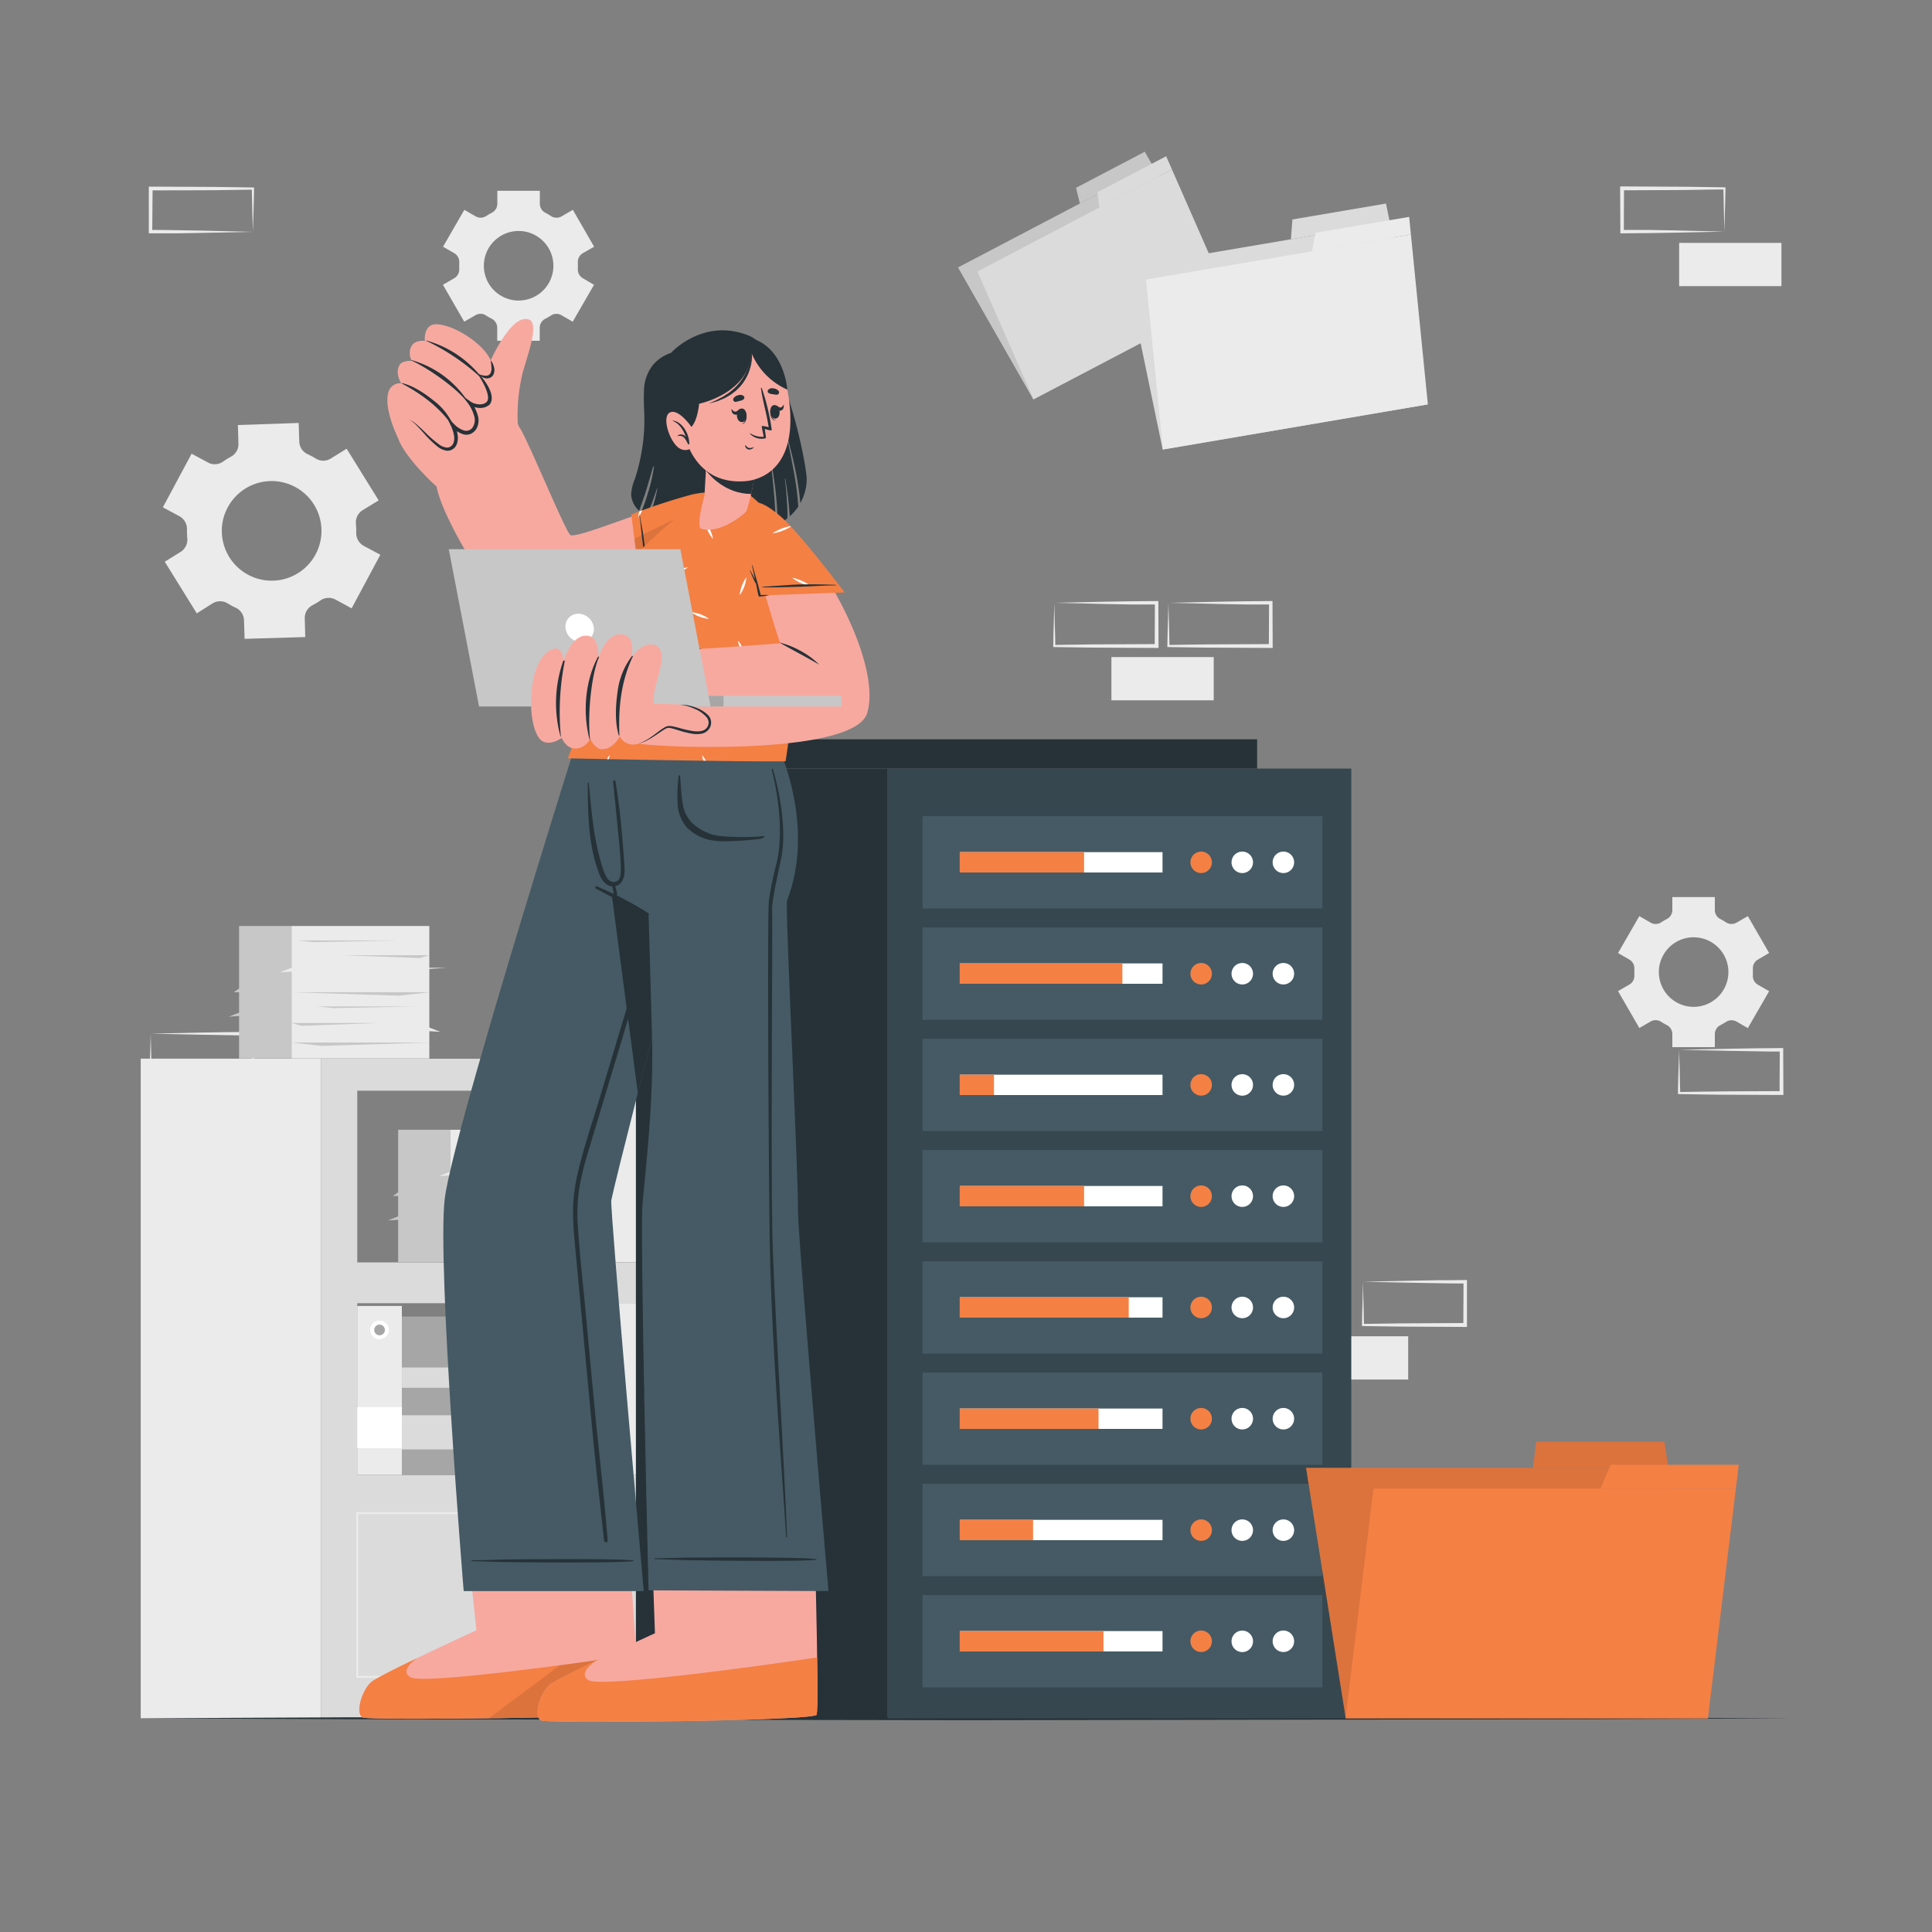 <svg xmlns="http://www.w3.org/2000/svg" viewBox="0 0 500 500"><rect x="0" y="0" width="500" height="500" fill="#808080" stroke="none"/><g id="freepik--background-complete--inject-231"><path d="M39,267.51l13.12-.28,6.66-.11c2.23-.05,4.46,0,6.7-.05h.44v.45l.06,11.19v.5h-.5l-13.24-.06c-4.42,0-8.83-.12-13.24-.17h-.28v-.27c0-1.9.09-3.79.13-5.65Zm0,0,.14,5.65c0,1.87.11,3.71.13,5.54l-.27-.27c4.41-.05,8.82-.16,13.24-.17l13.24-.06-.5.5,0-11.19.45.45c-2.19,0-4.36,0-6.55-.06l-6.58-.11Z" style="fill:#ebebeb"></path><rect x="287.62" y="170.06" width="26.48" height="11.19" transform="translate(601.73 351.3) rotate(180)" style="fill:#ebebeb"></rect><path d="M302.39,156l13.13-.28,6.66-.11c2.23-.05,4.46,0,6.7-.06h.44V156l.05,11.19v.5h-.5l-13.25-.07c-4.41,0-8.82-.11-13.24-.16h-.27v-.27c0-1.9.09-3.79.13-5.66Zm0,0,.15,5.65c0,1.86.11,3.7.13,5.54l-.28-.28c4.42-.05,8.83-.16,13.24-.16l13.25-.06-.5.5.05-11.19.45.44c-2.19,0-4.36,0-6.55,0l-6.58-.12Z" style="fill:#ebebeb"></path><path d="M272.85,156l13.13-.28,6.66-.11c2.22-.05,4.46,0,6.69-.06h.45V156l.05,11.19v.5h-.5l-13.24-.07c-4.41,0-8.83-.11-13.24-.16h-.27v-.27c0-1.9.08-3.79.13-5.66Zm0,0,.14,5.65c.05,1.86.12,3.7.13,5.54l-.27-.28c4.41-.05,8.83-.16,13.24-.16l13.24-.06-.5.5.06-11.19.44.44c-2.18,0-4.36,0-6.54,0l-6.58-.12Z" style="fill:#ebebeb"></path><path d="M446.27,59.94l-13.12.28-6.66.11c-2.23.05-4.47,0-6.7.06h-.44v-.45l-.06-11.19v-.5h.5l13.24.07c4.42,0,8.83.11,13.24.16h.28v.27c0,1.9-.09,3.79-.13,5.66Zm0,0-.14-5.65c0-1.86-.11-3.7-.13-5.54l.27.28c-4.41,0-8.82.16-13.24.16l-13.24.06.5-.5-.05,11.19-.45-.44c2.18,0,4.36,0,6.55,0l6.58.12Z" style="fill:#ebebeb"></path><rect x="434.56" y="62.86" width="26.48" height="11.19" style="fill:#ebebeb"></rect><path d="M65.44,60l-13.13.27-6.66.12c-2.23,0-4.46,0-6.69,0h-.45V60l0-11.19v-.51H39l13.24.06c4.41,0,8.82.11,13.24.16h.27v.27c0,1.89-.09,3.78-.13,5.65Zm0,0-.15-5.66c0-1.86-.11-3.7-.13-5.53l.28.27c-4.42.05-8.83.16-13.24.16L39,49.27l.49-.5L39.4,60,39,59.51c2.18,0,4.35,0,6.54.06l6.58.11Z" style="fill:#ebebeb"></path><rect x="337.96" y="345.82" width="26.48" height="11.19" transform="translate(702.4 702.84) rotate(180)" style="fill:#ebebeb"></rect><path d="M434.56,271.69l13.13-.28,6.66-.11c2.23-.05,4.46,0,6.69-.06h.45v.45l.05,11.19v.5H461l-13.24-.06c-4.41,0-8.82-.12-13.24-.17h-.27v-.27c0-1.9.09-3.79.13-5.65Zm0,0,.15,5.65c0,1.87.11,3.71.13,5.54l-.28-.27c4.42-.05,8.83-.16,13.24-.17l13.24-.06-.49.5.05-11.19.44.45c-2.18,0-4.35,0-6.54-.06l-6.58-.11Z" style="fill:#ebebeb"></path><rect x="122.82" y="401.59" width="26.48" height="11.19" transform="translate(272.12 814.37) rotate(180)" style="fill:#ebebeb"></rect><path d="M352.73,331.71l13.12-.28,6.67-.11c2.22,0,4.46,0,6.69-.05h.44v.45l0,11.19v.5h-.5L366,343.34c-4.41,0-8.83-.11-13.24-.16h-.28v-.27c0-1.9.08-3.78.13-5.65Zm0,0,.14,5.66c.05,1.86.11,3.7.13,5.53l-.27-.27c4.41-.05,8.83-.16,13.24-.16l13.24-.07-.5.5.05-11.19.45.45c-2.18,0-4.36,0-6.55-.06l-6.57-.11Z" style="fill:#ebebeb"></path><path d="M55,156.16a3.74,3.74,0,0,1,3.92,0c.33.2.67.39,1,.58s.7.36,1.05.52a3.75,3.75,0,0,1,2.18,3.25l.15,4.82L79,164.87,78.87,160a3.71,3.71,0,0,1,2-3.37,19.63,19.63,0,0,0,2-1.2,3.76,3.76,0,0,1,3.94-.27L91,157.44l7.43-13.87-4.24-2.27a3.77,3.77,0,0,1-2-3.44,21.91,21.91,0,0,0-.08-2.29,3.73,3.73,0,0,1,1.7-3.51L98,129.5l-8.29-13.37-4.12,2.55a3.68,3.68,0,0,1-3.85,0c-.35-.22-.7-.42-1.06-.61s-.73-.38-1.1-.55a3.68,3.68,0,0,1-2.13-3.23l-.15-4.83L61.56,110l.15,4.81a3.68,3.68,0,0,1-1.9,3.36,21,21,0,0,0-2.13,1.32,3.68,3.68,0,0,1-3.85.21l-4.24-2.28-7.44,13.87,4.24,2.28a3.76,3.76,0,0,1,2,3.44,21.91,21.91,0,0,0,.08,2.29,3.74,3.74,0,0,1-1.71,3.52l-4.12,2.55,8.29,13.37Zm3.24-23.3a12.89,12.89,0,1,1,4.55,15A12.91,12.91,0,0,1,58.22,132.86Z" style="fill:#ebebeb"></path><path d="M457.85,246.64l-5.51-9.55-2.92,1.69a2.62,2.62,0,0,1-2.75-.09,15.48,15.48,0,0,0-1.42-.83,2.61,2.61,0,0,1-1.45-2.33v-3.37h-11v3.37a2.63,2.63,0,0,1-1.45,2.33,14.25,14.25,0,0,0-1.42.83,2.62,2.62,0,0,1-2.75.09l-2.92-1.69-5.51,9.55,2.93,1.69a2.62,2.62,0,0,1,1.29,2.43c0,.27,0,.54,0,.81s0,.54,0,.81a2.6,2.6,0,0,1-1.28,2.42l-2.94,1.7,5.51,9.55,2.93-1.69a2.6,2.6,0,0,1,2.74.1,15.55,15.55,0,0,0,1.43.82,2.62,2.62,0,0,1,1.44,2.33V271h11v-3.37a2.62,2.62,0,0,1,1.44-2.33,15.55,15.55,0,0,0,1.43-.82,2.63,2.63,0,0,1,2.74-.1l2.93,1.69,5.51-9.55-2.93-1.69a2.6,2.6,0,0,1-1.28-2.42c0-.27,0-.54,0-.82s0-.54,0-.81a2.62,2.62,0,0,1,1.28-2.43Zm-10.54,4.93a9,9,0,1,1-9-9A9,9,0,0,1,447.31,251.57Z" style="fill:#ebebeb"></path><path d="M153.76,63.85l-5.51-9.55L145.33,56a2.64,2.64,0,0,1-2.75-.09,14.25,14.25,0,0,0-1.42-.83,2.63,2.63,0,0,1-1.45-2.33V49.37h-11v3.37a2.61,2.61,0,0,1-1.45,2.33,15.48,15.48,0,0,0-1.42.83,2.64,2.64,0,0,1-2.75.09l-2.92-1.69-5.51,9.55,2.93,1.69A2.62,2.62,0,0,1,118.85,68c0,.27,0,.54,0,.81s0,.54,0,.81A2.6,2.6,0,0,1,117.57,72l-2.94,1.7,5.51,9.55,2.93-1.69a2.58,2.58,0,0,1,2.74.1c.46.29.94.57,1.43.82a2.62,2.62,0,0,1,1.44,2.33v3.37h11V84.82a2.61,2.61,0,0,1,1.45-2.33c.48-.25,1-.53,1.42-.82a2.58,2.58,0,0,1,2.74-.1l2.93,1.69,5.51-9.55L150.83,72a2.6,2.6,0,0,1-1.28-2.42c0-.27,0-.55,0-.82s0-.54,0-.81a2.62,2.62,0,0,1,1.29-2.43Zm-10.54,4.93a9,9,0,1,1-9-9A9,9,0,0,1,143.22,68.78Z" style="fill:#ebebeb"></path><path d="M83.09,274V444.69H186.28V274Zm9.37,63.27h84.45v44.44H92.46Zm0-55h84.45v44.44H92.46Z" style="fill:#dbdbdb"></path><rect x="36.42" y="273.98" width="46.66" height="170.7" transform="translate(119.5 718.66) rotate(180)" style="fill:#ebebeb"></rect><rect x="156.84" y="282.22" width="20.07" height="44.44" transform="translate(333.75 608.89) rotate(180)" style="fill:#ebebeb"></rect><path d="M176.63,434.22H92.2V391.35h84.43Zm-83.93-.5h83.43V391.85H92.7Z" style="fill:#ebebeb"></path><rect x="126.08" y="403.52" width="16.67" height="6.09" transform="translate(268.84 813.14) rotate(180)" style="fill:#ebebeb"></rect><rect x="156.84" y="337.25" width="20.07" height="44.44" transform="translate(333.75 718.94) rotate(180)" style="fill:#ebebeb"></rect><rect x="90.58" y="354.14" width="40.97" height="14.12" transform="translate(472.27 250.14) rotate(90)" style="fill:#a6a6a6"></rect><rect x="106.65" y="363.63" width="8.84" height="14.12" transform="translate(481.76 259.62) rotate(90)" style="fill:#dbdbdb"></rect><rect x="108.44" y="349.47" width="5.24" height="14.12" transform="translate(467.6 245.47) rotate(90)" style="fill:#dbdbdb"></rect><rect x="75.43" y="239.65" width="35.68" height="34.29" transform="translate(186.54 513.59) rotate(180)" style="fill:#ebebeb"></rect><rect x="61.87" y="239.65" width="13.56" height="34.29" transform="translate(137.3 513.59) rotate(180)" style="fill:#c7c7c7"></rect><polygon points="111.11 256.79 75.43 256.79 103.3 257.68 111.11 256.79" style="fill:#c7c7c7"></polygon><polygon points="75.43 269.8 111.11 269.8 83.24 270.68 75.43 269.8" style="fill:#c7c7c7"></polygon><polygon points="111.11 247.21 88.51 247.21 108.6 247.93 111.11 247.21" style="fill:#c7c7c7"></polygon><polygon points="75.43 264.75 98.03 264.75 77.94 265.47 75.43 264.75" style="fill:#c7c7c7"></polygon><polygon points="102.55 243.39 77.06 243.39 81.31 243.82 102.55 243.39" style="fill:#c7c7c7"></polygon><polygon points="107.64 260.47 82.15 260.47 86.4 260.9 107.64 260.47" style="fill:#c7c7c7"></polygon><polygon points="91.97 250.47 75.43 250.47 72.47 251.63 91.97 250.47" style="fill:#ebebeb"></polygon><polygon points="115.67 250.47 99.13 250.47 96.18 251.63 115.67 250.47" style="fill:#ebebeb"></polygon><polygon points="94.45 265.88 110.98 265.88 113.94 267.04 94.45 265.88" style="fill:#ebebeb"></polygon><polygon points="75.43 261.97 62.15 261.97 59.2 263.12 75.43 261.97" style="fill:#c7c7c7"></polygon><polygon points="70.79 256.79 60.5 256.79 61.87 255.85 70.79 256.79" style="fill:#c7c7c7"></polygon><rect x="116.6" y="292.38" width="35.68" height="34.29" transform="translate(268.88 619.05) rotate(180)" style="fill:#ebebeb"></rect><rect x="103.04" y="292.38" width="13.56" height="34.29" transform="translate(219.64 619.05) rotate(180)" style="fill:#c7c7c7"></rect><polygon points="152.28 309.52 116.6 309.52 144.47 310.41 152.28 309.52" style="fill:#c7c7c7"></polygon><polygon points="116.6 322.52 152.28 322.52 124.42 323.41 116.6 322.52" style="fill:#c7c7c7"></polygon><polygon points="152.28 299.94 129.68 299.94 149.77 300.66 152.28 299.94" style="fill:#c7c7c7"></polygon><polygon points="116.6 317.48 139.2 317.48 119.11 318.2 116.6 317.48" style="fill:#c7c7c7"></polygon><polygon points="143.72 296.12 118.23 296.12 122.48 296.56 143.72 296.12" style="fill:#c7c7c7"></polygon><polygon points="148.81 313.2 123.32 313.2 127.57 313.63 148.81 313.2" style="fill:#c7c7c7"></polygon><polygon points="133.14 303.2 116.6 303.2 113.65 304.36 133.14 303.2" style="fill:#ebebeb"></polygon><polygon points="156.84 303.2 140.3 303.2 137.35 304.36 156.84 303.2" style="fill:#ebebeb"></polygon><polygon points="135.62 318.62 152.16 318.62 155.11 319.77 135.62 318.62" style="fill:#ebebeb"></polygon><polygon points="116.6 314.7 103.32 314.7 100.37 315.85 116.6 314.7" style="fill:#c7c7c7"></polygon><polygon points="111.97 309.52 101.67 309.52 103.04 308.58 111.97 309.52" style="fill:#c7c7c7"></polygon><rect x="92.45" y="337.98" width="11.55" height="43.71" style="fill:#ebebeb"></rect><path d="M98.23,346.6a2.41,2.41,0,1,0-2.41-2.4A2.4,2.4,0,0,0,98.23,346.6Z" style="fill:#fff"></path><path d="M98.23,345.57a1.38,1.38,0,1,0-1.38-1.37A1.37,1.37,0,0,0,98.23,345.57Z" style="fill:#a6a6a6"></path><rect x="92.91" y="363.71" width="10.63" height="11.55" transform="translate(467.72 271.26) rotate(90)" style="fill:#fff"></rect><rect x="118.13" y="372.67" width="43.71" height="9.09" style="fill:#c7c7c7"></rect><path d="M126.75,377.21a2.41,2.41,0,1,0-2.41,2.4A2.41,2.41,0,0,0,126.75,377.21Z" style="fill:#fff"></path><path d="M125.72,377.21a1.38,1.38,0,1,0-2.75,0,1.38,1.38,0,0,0,2.75,0Z" style="fill:#a6a6a6"></path><rect x="144.31" y="372.67" width="10.63" height="9.09" style="fill:#fff"></rect><polygon points="267.42 103.37 317.78 76.96 298.29 42.8 247.93 69.21 267.42 103.37" style="fill:#c7c7c7"></polygon><polygon points="278.48 48.6 296.27 39.27 298.29 42.8 279.47 52.67 278.48 48.6" style="fill:#c7c7c7"></polygon><polygon points="267.48 103.34 317.83 76.94 303.3 43.85 252.95 70.26 267.48 103.34" style="fill:#dbdbdb"></polygon><polygon points="284.01 49.76 301.8 40.43 303.3 43.85 284.49 53.72 284.01 49.76" style="fill:#dbdbdb"></polygon><polygon points="300.9 116.34 369.46 104.67 359.7 57.56 291.14 69.23 300.9 116.34" style="fill:#dbdbdb"></polygon><polygon points="334.47 56.8 358.69 52.68 359.7 57.56 334.09 61.92 334.47 56.8" style="fill:#dbdbdb"></polygon><polygon points="300.97 116.33 369.53 104.65 365.14 60.68 296.58 72.35 300.97 116.33" style="fill:#ebebeb"></polygon><polygon points="340.46 60.25 364.69 56.13 365.14 60.68 339.53 65.04 340.46 60.25" style="fill:#ebebeb"></polygon></g><g id="freepik--Floor--inject-231"><polygon points="36.42 444.69 89.82 444.44 143.21 444.36 250 444.19 356.79 444.36 410.18 444.44 463.58 444.69 410.18 444.93 356.79 445.02 250 445.19 143.21 445.02 89.82 444.93 36.42 444.69" style="fill:#263238"></polygon></g><g id="freepik--Server--inject-231"><rect x="164.57" y="198.91" width="65.18" height="245.78" style="fill:#263238"></rect><rect x="229.75" y="198.91" width="119.96" height="245.78" style="fill:#37474f"></rect><rect x="238.75" y="412.81" width="103.47" height="23.89" style="fill:#37474f"></rect><rect x="243.1" y="416.76" width="58.89" height="2.02" style="fill:#455a64"></rect><rect x="243.1" y="420.25" width="58.89" height="2.02" style="fill:#455a64"></rect><rect x="243.1" y="423.75" width="58.89" height="2.02" style="fill:#455a64"></rect><rect x="243.1" y="427.25" width="58.89" height="2.02" style="fill:#455a64"></rect><rect x="243.1" y="430.74" width="58.89" height="2.02" style="fill:#455a64"></rect><circle cx="310.73" cy="418.76" r="2" style="fill:#F48044"></circle><path d="M319.33,418.76a2,2,0,1,1-2-2A2,2,0,0,1,319.33,418.76Z" style="fill:#F48044"></path><path d="M325.92,418.76a2,2,0,1,1-2-2A2,2,0,0,1,325.92,418.76Z" style="fill:#F48044"></path><circle cx="330.51" cy="418.76" r="2" style="fill:#ebebeb"></circle><path d="M339.11,418.76a2,2,0,1,1-2-2A2,2,0,0,1,339.11,418.76Z" style="fill:#F48044"></path><path d="M312.73,424.76a2,2,0,1,1-2-2A2,2,0,0,1,312.73,424.76Z" style="fill:#ebebeb"></path><path d="M319.33,424.76a2,2,0,1,1-2-2A2,2,0,0,1,319.33,424.76Z" style="fill:#F48044"></path><path d="M325.92,424.76a2,2,0,1,1-2-2A2,2,0,0,1,325.92,424.76Z" style="fill:#F48044"></path><path d="M332.51,424.76a2,2,0,1,1-2-2A2,2,0,0,1,332.51,424.76Z" style="fill:#ebebeb"></path><path d="M339.11,424.76a2,2,0,1,1-2-2A2,2,0,0,1,339.11,424.76Z" style="fill:#ebebeb"></path><circle cx="310.73" cy="430.76" r="2" style="fill:#F48044"></circle><path d="M319.33,430.76a2,2,0,1,1-2-2A2,2,0,0,1,319.33,430.76Z" style="fill:#ebebeb"></path><path d="M325.92,430.76a2,2,0,1,1-2-2A2,2,0,0,1,325.92,430.76Z" style="fill:#F48044"></path><circle cx="330.51" cy="430.76" r="2" style="fill:#F48044"></circle><path d="M339.11,430.76a2,2,0,1,1-2-2A2,2,0,0,1,339.11,430.76Z" style="fill:#F48044"></path><rect x="304.94" y="416.76" width="1.15" height="16" style="fill:#263238"></rect><rect x="238.75" y="384.01" width="103.47" height="23.89" style="fill:#37474f"></rect><rect x="243.1" y="387.96" width="58.89" height="2.02" style="fill:#455a64"></rect><rect x="243.1" y="391.46" width="58.89" height="2.02" style="fill:#455a64"></rect><rect x="243.1" y="394.95" width="58.89" height="2.02" style="fill:#455a64"></rect><rect x="243.1" y="398.45" width="58.89" height="2.02" style="fill:#455a64"></rect><rect x="243.1" y="401.94" width="58.89" height="2.02" style="fill:#455a64"></rect><path d="M312.73,390a2,2,0,1,1-2-2A2,2,0,0,1,312.73,390Z" style="fill:#ebebeb"></path><path d="M319.33,390a2,2,0,1,1-2-2A2,2,0,0,1,319.33,390Z" style="fill:#F48044"></path><path d="M325.92,390a2,2,0,1,1-2-2A2,2,0,0,1,325.92,390Z" style="fill:#F48044"></path><path d="M332.51,390a2,2,0,1,1-2-2A2,2,0,0,1,332.51,390Z" style="fill:#ebebeb"></path><path d="M339.11,390a2,2,0,1,1-2-2A2,2,0,0,1,339.11,390Z" style="fill:#F48044"></path><path d="M312.73,396a2,2,0,1,1-2-2A2,2,0,0,1,312.73,396Z" style="fill:#F48044"></path><path d="M319.33,396a2,2,0,1,1-2-2A2,2,0,0,1,319.33,396Z" style="fill:#F48044"></path><path d="M325.92,396a2,2,0,1,1-2-2A2,2,0,0,1,325.92,396Z" style="fill:#ebebeb"></path><path d="M332.51,396a2,2,0,1,1-2-2A2,2,0,0,1,332.51,396Z" style="fill:#ebebeb"></path><path d="M339.11,396a2,2,0,1,1-2-2A2,2,0,0,1,339.11,396Z" style="fill:#F48044"></path><path d="M312.73,402a2,2,0,1,1-2-2A2,2,0,0,1,312.73,402Z" style="fill:#F48044"></path><path d="M319.33,402a2,2,0,1,1-2-2A2,2,0,0,1,319.33,402Z" style="fill:#ebebeb"></path><path d="M325.92,402a2,2,0,1,1-2-2A2,2,0,0,1,325.92,402Z" style="fill:#F48044"></path><path d="M332.51,402a2,2,0,1,1-2-2A2,2,0,0,1,332.51,402Z" style="fill:#F48044"></path><path d="M339.11,402a2,2,0,1,1-2-2A2,2,0,0,1,339.11,402Z" style="fill:#ebebeb"></path><rect x="304.94" y="387.96" width="1.15" height="16" style="fill:#263238"></rect><rect x="238.75" y="355.21" width="103.47" height="23.89" style="fill:#37474f"></rect><rect x="243.1" y="359.16" width="58.89" height="2.02" style="fill:#455a64"></rect><rect x="243.1" y="362.66" width="58.89" height="2.02" style="fill:#455a64"></rect><rect x="243.1" y="366.15" width="58.89" height="2.02" style="fill:#455a64"></rect><rect x="243.1" y="369.65" width="58.89" height="2.02" style="fill:#455a64"></rect><rect x="243.1" y="373.15" width="58.89" height="2.02" style="fill:#455a64"></rect><circle cx="310.73" cy="361.16" r="2" style="fill:#ebebeb"></circle><path d="M319.33,361.16a2,2,0,1,1-2-2A2,2,0,0,1,319.33,361.16Z" style="fill:#F48044"></path><path d="M325.92,361.16a2,2,0,1,1-2-2A2,2,0,0,1,325.92,361.16Z" style="fill:#ebebeb"></path><circle cx="330.51" cy="361.16" r="2" style="fill:#F48044"></circle><path d="M339.11,361.16a2,2,0,1,1-2-2A2,2,0,0,1,339.11,361.16Z" style="fill:#F48044"></path><path d="M312.73,367.16a2,2,0,1,1-2-2A2,2,0,0,1,312.73,367.16Z" style="fill:#F48044"></path><path d="M319.33,367.16a2,2,0,1,1-2-2A2,2,0,0,1,319.33,367.16Z" style="fill:#ebebeb"></path><path d="M325.92,367.16a2,2,0,1,1-2-2A2,2,0,0,1,325.92,367.16Z" style="fill:#ebebeb"></path><path d="M332.51,367.16a2,2,0,1,1-2-2A2,2,0,0,1,332.51,367.16Z" style="fill:#F48044"></path><path d="M339.11,367.16a2,2,0,1,1-2-2A2,2,0,0,1,339.11,367.16Z" style="fill:#ebebeb"></path><path d="M312.73,373.16a2,2,0,1,1-2-2A2,2,0,0,1,312.73,373.16Z" style="fill:#ebebeb"></path><path d="M319.33,373.16a2,2,0,1,1-2-2A2,2,0,0,1,319.33,373.16Z" style="fill:#F48044"></path><path d="M325.92,373.16a2,2,0,1,1-2-2A2,2,0,0,1,325.92,373.16Z" style="fill:#F48044"></path><path d="M332.51,373.16a2,2,0,1,1-2-2A2,2,0,0,1,332.51,373.16Z" style="fill:#ebebeb"></path><path d="M339.11,373.16a2,2,0,1,1-2-2A2,2,0,0,1,339.11,373.16Z" style="fill:#F48044"></path><rect x="304.94" y="359.16" width="1.15" height="16" style="fill:#263238"></rect><rect x="238.75" y="326.42" width="103.47" height="23.89" style="fill:#37474f"></rect><rect x="243.1" y="330.36" width="58.89" height="2.02" style="fill:#455a64"></rect><rect x="243.1" y="333.86" width="58.89" height="2.02" style="fill:#455a64"></rect><rect x="243.1" y="337.35" width="58.89" height="2.02" style="fill:#455a64"></rect><rect x="243.1" y="340.85" width="58.89" height="2.02" style="fill:#455a64"></rect><rect x="243.1" y="344.35" width="58.89" height="2.02" style="fill:#455a64"></rect><path d="M312.73,332.36a2,2,0,1,1-2-2A2,2,0,0,1,312.73,332.36Z" style="fill:#F48044"></path><path d="M319.33,332.36a2,2,0,1,1-2-2A2,2,0,0,1,319.33,332.36Z" style="fill:#F48044"></path><path d="M325.92,332.36a2,2,0,1,1-2-2A2,2,0,0,1,325.92,332.36Z" style="fill:#F48044"></path><path d="M332.51,332.36a2,2,0,1,1-2-2A2,2,0,0,1,332.51,332.36Z" style="fill:#F48044"></path><path d="M339.11,332.36a2,2,0,1,1-2-2A2,2,0,0,1,339.11,332.36Z" style="fill:#ebebeb"></path><circle cx="310.73" cy="338.36" r="2" style="fill:#ebebeb"></circle><path d="M319.33,338.36a2,2,0,1,1-2-2A2,2,0,0,1,319.33,338.36Z" style="fill:#ebebeb"></path><path d="M325.92,338.36a2,2,0,1,1-2-2A2,2,0,0,1,325.92,338.36Z" style="fill:#F48044"></path><circle cx="330.51" cy="338.36" r="2" style="fill:#ebebeb"></circle><path d="M339.11,338.36a2,2,0,1,1-2-2A2,2,0,0,1,339.11,338.36Z" style="fill:#F48044"></path><path d="M312.73,344.36a2,2,0,1,1-2-2A2,2,0,0,1,312.73,344.36Z" style="fill:#F48044"></path><path d="M319.33,344.36a2,2,0,1,1-2-2A2,2,0,0,1,319.33,344.36Z" style="fill:#F48044"></path><path d="M325.92,344.36a2,2,0,1,1-2-2A2,2,0,0,1,325.92,344.36Z" style="fill:#ebebeb"></path><path d="M332.51,344.36a2,2,0,1,1-2-2A2,2,0,0,1,332.51,344.36Z" style="fill:#F48044"></path><path d="M339.11,344.36a2,2,0,1,1-2-2A2,2,0,0,1,339.11,344.36Z" style="fill:#ebebeb"></path><rect x="304.94" y="330.36" width="1.15" height="16" style="fill:#263238"></rect><rect x="238.75" y="297.62" width="103.47" height="23.89" style="fill:#37474f"></rect><rect x="243.1" y="301.56" width="58.89" height="2.02" style="fill:#455a64"></rect><rect x="243.1" y="305.06" width="58.89" height="2.02" style="fill:#455a64"></rect><rect x="243.1" y="308.56" width="58.89" height="2.02" style="fill:#455a64"></rect><rect x="243.1" y="312.05" width="58.89" height="2.02" style="fill:#455a64"></rect><rect x="243.1" y="315.55" width="58.89" height="2.02" style="fill:#455a64"></rect><path d="M312.73,303.56a2,2,0,1,1-2-2A2,2,0,0,1,312.73,303.56Z" style="fill:#F48044"></path><path d="M319.33,303.56a2,2,0,1,1-2-2A2,2,0,0,1,319.33,303.56Z" style="fill:#F48044"></path><path d="M325.92,303.56a2,2,0,1,1-2-2A2,2,0,0,1,325.92,303.56Z" style="fill:#F48044"></path><path d="M332.51,303.56a2,2,0,1,1-2-2A2,2,0,0,1,332.51,303.56Z" style="fill:#F48044"></path><path d="M339.11,303.56a2,2,0,1,1-2-2A2,2,0,0,1,339.11,303.56Z" style="fill:#ebebeb"></path><path d="M312.73,309.56a2,2,0,1,1-2-2A2,2,0,0,1,312.73,309.56Z" style="fill:#ebebeb"></path><path d="M319.33,309.56a2,2,0,1,1-2-2A2,2,0,0,1,319.33,309.56Z" style="fill:#F48044"></path><path d="M325.92,309.56a2,2,0,1,1-2-2A2,2,0,0,1,325.92,309.56Z" style="fill:#F48044"></path><path d="M332.51,309.56a2,2,0,1,1-2-2A2,2,0,0,1,332.51,309.56Z" style="fill:#ebebeb"></path><path d="M339.11,309.56a2,2,0,1,1-2-2A2,2,0,0,1,339.11,309.56Z" style="fill:#F48044"></path><path d="M312.73,315.56a2,2,0,1,1-2-2A2,2,0,0,1,312.73,315.56Z" style="fill:#ebebeb"></path><path d="M319.33,315.56a2,2,0,1,1-2-2A2,2,0,0,1,319.33,315.56Z" style="fill:#ebebeb"></path><path d="M325.92,315.56a2,2,0,1,1-2-2A2,2,0,0,1,325.92,315.56Z" style="fill:#F48044"></path><path d="M332.51,315.56a2,2,0,1,1-2-2A2,2,0,0,1,332.51,315.56Z" style="fill:#F48044"></path><path d="M339.11,315.56a2,2,0,1,1-2-2A2,2,0,0,1,339.11,315.56Z" style="fill:#ebebeb"></path><rect x="304.94" y="301.56" width="1.15" height="16" style="fill:#263238"></rect><rect x="238.75" y="268.82" width="103.47" height="23.89" style="fill:#37474f"></rect><rect x="243.1" y="272.77" width="58.89" height="2.02" style="fill:#455a64"></rect><rect x="243.1" y="276.26" width="58.89" height="2.02" style="fill:#455a64"></rect><rect x="243.1" y="279.76" width="58.89" height="2.02" style="fill:#455a64"></rect><rect x="243.1" y="283.25" width="58.89" height="2.02" style="fill:#455a64"></rect><rect x="243.1" y="286.75" width="58.89" height="2.02" style="fill:#455a64"></rect><path d="M312.73,274.77a2,2,0,1,1-2-2A2,2,0,0,1,312.73,274.77Z" style="fill:#ebebeb"></path><path d="M319.33,274.77a2,2,0,1,1-2-2A2,2,0,0,1,319.33,274.77Z" style="fill:#F48044"></path><path d="M325.92,274.77a2,2,0,1,1-2-2A2,2,0,0,1,325.92,274.77Z" style="fill:#F48044"></path><path d="M332.51,274.77a2,2,0,1,1-2-2A2,2,0,0,1,332.51,274.77Z" style="fill:#ebebeb"></path><path d="M339.11,274.77a2,2,0,1,1-2-2A2,2,0,0,1,339.11,274.77Z" style="fill:#F48044"></path><path d="M312.73,280.77a2,2,0,1,1-2-2A2,2,0,0,1,312.73,280.77Z" style="fill:#F48044"></path><path d="M319.33,280.77a2,2,0,1,1-2-2A2,2,0,0,1,319.33,280.77Z" style="fill:#ebebeb"></path><path d="M325.92,280.77a2,2,0,1,1-2-2A2,2,0,0,1,325.92,280.77Z" style="fill:#F48044"></path><path d="M332.51,280.77a2,2,0,1,1-2-2A2,2,0,0,1,332.51,280.77Z" style="fill:#F48044"></path><path d="M339.11,280.77a2,2,0,1,1-2-2A2,2,0,0,1,339.11,280.77Z" style="fill:#ebebeb"></path><path d="M312.73,286.77a2,2,0,1,1-2-2A2,2,0,0,1,312.73,286.77Z" style="fill:#F48044"></path><path d="M319.33,286.77a2,2,0,1,1-2-2A2,2,0,0,1,319.33,286.77Z" style="fill:#F48044"></path><path d="M325.92,286.77a2,2,0,1,1-2-2A2,2,0,0,1,325.92,286.77Z" style="fill:#ebebeb"></path><path d="M332.51,286.77a2,2,0,1,1-2-2A2,2,0,0,1,332.51,286.77Z" style="fill:#ebebeb"></path><path d="M339.11,286.77a2,2,0,1,1-2-2A2,2,0,0,1,339.11,286.77Z" style="fill:#F48044"></path><rect x="304.94" y="272.77" width="1.15" height="16" style="fill:#263238"></rect><rect x="238.75" y="211.22" width="103.47" height="23.89" style="fill:#455a64"></rect><rect x="248.39" y="220.53" width="52.47" height="5.27" style="fill:#fff"></rect><rect x="248.39" y="220.53" width="32.17" height="5.27" style="fill:#F48044"></rect><path d="M313.64,223.17a2.78,2.78,0,1,1-2.78-2.78A2.78,2.78,0,0,1,313.64,223.17Z" style="fill:#F48044"></path><path d="M324.28,223.17a2.78,2.78,0,1,1-2.78-2.78A2.78,2.78,0,0,1,324.28,223.17Z" style="fill:#fff"></path><path d="M334.92,223.17a2.78,2.78,0,1,1-2.77-2.78A2.78,2.78,0,0,1,334.92,223.17Z" style="fill:#fff"></path><rect x="238.75" y="240.02" width="103.47" height="23.89" style="fill:#455a64"></rect><rect x="248.39" y="249.33" width="52.47" height="5.27" style="fill:#fff"></rect><rect x="248.39" y="249.33" width="42.08" height="5.27" style="fill:#F48044"></rect><path d="M313.64,252a2.78,2.78,0,1,1-2.78-2.78A2.77,2.77,0,0,1,313.64,252Z" style="fill:#F48044"></path><path d="M324.28,252a2.78,2.78,0,1,1-2.78-2.78A2.77,2.77,0,0,1,324.28,252Z" style="fill:#fff"></path><path d="M334.92,252a2.78,2.78,0,1,1-2.77-2.78A2.77,2.77,0,0,1,334.92,252Z" style="fill:#fff"></path><rect x="238.75" y="268.82" width="103.47" height="23.89" style="fill:#455a64"></rect><rect x="248.39" y="278.13" width="52.47" height="5.27" style="fill:#fff"></rect><rect x="248.39" y="278.13" width="8.85" height="5.27" style="fill:#F48044"></rect><path d="M313.64,280.77a2.78,2.78,0,1,1-2.78-2.78A2.77,2.77,0,0,1,313.64,280.77Z" style="fill:#F48044"></path><path d="M324.28,280.77A2.78,2.78,0,1,1,321.5,278,2.77,2.77,0,0,1,324.28,280.77Z" style="fill:#fff"></path><path d="M334.92,280.77a2.78,2.78,0,1,1-2.77-2.78A2.77,2.77,0,0,1,334.92,280.77Z" style="fill:#fff"></path><rect x="238.75" y="297.62" width="103.47" height="23.89" style="fill:#455a64"></rect><rect x="248.39" y="306.93" width="52.47" height="5.27" style="fill:#fff"></rect><rect x="248.39" y="306.93" width="32.17" height="5.27" style="fill:#F48044"></rect><path d="M313.64,309.56a2.78,2.78,0,1,1-2.78-2.77A2.77,2.77,0,0,1,313.64,309.56Z" style="fill:#F48044"></path><path d="M324.28,309.56a2.78,2.78,0,1,1-2.78-2.77A2.77,2.77,0,0,1,324.28,309.56Z" style="fill:#fff"></path><path d="M334.92,309.56a2.78,2.78,0,1,1-2.77-2.77A2.77,2.77,0,0,1,334.92,309.56Z" style="fill:#fff"></path><rect x="238.75" y="326.42" width="103.47" height="23.89" style="fill:#455a64"></rect><rect x="248.39" y="335.73" width="52.47" height="5.27" style="fill:#fff"></rect><rect x="248.39" y="335.73" width="43.73" height="5.27" style="fill:#F48044"></rect><path d="M313.64,338.36a2.78,2.78,0,1,1-2.78-2.77A2.77,2.77,0,0,1,313.64,338.36Z" style="fill:#F48044"></path><path d="M324.28,338.36a2.78,2.78,0,1,1-2.78-2.77A2.77,2.77,0,0,1,324.28,338.36Z" style="fill:#fff"></path><path d="M334.92,338.36a2.78,2.78,0,1,1-2.77-2.77A2.77,2.77,0,0,1,334.92,338.36Z" style="fill:#fff"></path><rect x="238.75" y="355.21" width="103.47" height="23.89" style="fill:#455a64"></rect><rect x="248.39" y="364.53" width="52.47" height="5.27" style="fill:#fff"></rect><rect x="248.39" y="364.53" width="35.91" height="5.27" style="fill:#F48044"></rect><path d="M313.64,367.16a2.78,2.78,0,1,1-2.78-2.78A2.78,2.78,0,0,1,313.64,367.16Z" style="fill:#F48044"></path><path d="M324.28,367.16a2.78,2.78,0,1,1-2.78-2.78A2.78,2.78,0,0,1,324.28,367.16Z" style="fill:#fff"></path><path d="M334.92,367.16a2.78,2.78,0,1,1-2.77-2.78A2.78,2.78,0,0,1,334.92,367.16Z" style="fill:#fff"></path><rect x="238.75" y="384.01" width="103.47" height="23.89" style="fill:#455a64"></rect><rect x="248.39" y="393.33" width="52.47" height="5.27" style="fill:#fff"></rect><rect x="248.39" y="393.33" width="18.97" height="5.27" style="fill:#F48044"></rect><path d="M313.64,396a2.78,2.78,0,1,1-2.78-2.78A2.78,2.78,0,0,1,313.64,396Z" style="fill:#F48044"></path><path d="M324.28,396a2.78,2.78,0,1,1-2.78-2.78A2.78,2.78,0,0,1,324.28,396Z" style="fill:#fff"></path><path d="M334.92,396a2.78,2.78,0,1,1-2.77-2.78A2.78,2.78,0,0,1,334.92,396Z" style="fill:#fff"></path><rect x="238.75" y="412.81" width="103.47" height="23.89" style="fill:#455a64"></rect><rect x="248.39" y="422.12" width="52.47" height="5.27" style="fill:#fff"></rect><rect x="248.39" y="422.12" width="37.19" height="5.27" style="fill:#F48044"></rect><path d="M313.64,424.76a2.78,2.78,0,1,1-2.78-2.78A2.78,2.78,0,0,1,313.64,424.76Z" style="fill:#F48044"></path><path d="M324.28,424.76A2.78,2.78,0,1,1,321.5,422,2.78,2.78,0,0,1,324.28,424.76Z" style="fill:#fff"></path><path d="M334.92,424.76a2.78,2.78,0,1,1-2.77-2.78A2.78,2.78,0,0,1,334.92,424.76Z" style="fill:#fff"></path><rect x="188.95" y="191.33" width="136.39" height="7.58" style="fill:#263238"></rect></g><g id="freepik--Folder--inject-231"><polygon points="348.27 444.69 442.05 444.69 431.79 379.86 338 379.86 348.27 444.69" style="fill:#F48044"></polygon><polygon points="397.58 373.14 430.72 373.14 431.79 379.86 396.74 379.86 397.58 373.14" style="fill:#F48044"></polygon><g style="opacity:0.1"><polygon points="348.27 444.69 442.05 444.69 431.79 379.86 338 379.86 348.27 444.69"></polygon><polygon points="397.58 373.14 430.72 373.14 431.79 379.86 396.74 379.86 397.58 373.14"></polygon></g><polygon points="348.22 444.69 442.01 444.69 449.24 385.24 355.46 385.24 348.22 444.69" style="fill:#F48044"></polygon><polygon points="416.85 379.08 449.99 379.08 449.24 385.24 414.2 385.24 416.85 379.08" style="fill:#F48044"></polygon></g><g id="freepik--Character--inject-231"><path d="M94,444.51c2.27.74,68.71.13,71.16-1.45.94-.59-4-63.58-4-63.58l-42.27.27,4.4,42.15s-24.66,11.31-27.16,13.34S91.73,443.78,94,444.51Z" style="fill:#f7a9a0"></path><path d="M94,444.51c2.26.73,68.71.13,71.15-1.46.3-.18.47-6.56-.48-14.9-12.07,1.87-55.15,7.93-58.47,5.92-2.32-1.4-.23-3.52,1.7-4.94-5.52,2.67-10.68,5.24-11.74,6.11C93.67,437.26,91.74,443.78,94,444.51Z" style="fill:#F48044"></path><path d="M126.5,444.69c18.15-.23,37.37-.8,38.66-1.64.29-.17.46-6.56-.5-14.9-4,.62-11.45,1.71-19.72,2.8Z" style="fill:#020100;opacity:0.1"></path><path d="M120,411.77H166.6s-8.77-99.18-8.4-101.08c.46-2.43,3.21-13.44,6.87-27.83,1.15-4.5,2.39-9.33,3.68-14.34,3.47-13.53,7.3-28.32,10.63-41.2,5-19.28,8.92-34.26,8.92-34.26H148.82s-4.6,14.59-10.4,33.56c-9.45,30.84-22.07,73.29-23.32,83.61C113.08,326.89,120,411.77,120,411.77Z" style="fill:#455a64"></path><path d="M122.08,403.82c7.12-.14,5.07-.2,12.19-.27,3.48,0,26.36-.23,29.61.3a.08.08,0,0,1,0,.15c-3.25.54-26.13.34-29.61.31-7.12-.07-5.07-.13-12.19-.28C122,404,122,403.83,122.08,403.82Z" style="fill:#263238"></path><path d="M149.43,304c1.53-6.73,3.81-13.33,5.8-19.94q6.06-20.14,12.18-40.27,3.06-10.07,6.15-20.11,1.56-5.08,3.14-10.15c1-3.31,2.22-6.58,3.15-9.92.38-1.36.59-.61.1,1.11-1,3.48-1.95,7-3,10.42q-3,10.29-6.06,20.58-6.06,20.48-12.22,40.91-3.08,10.24-6.16,20.5a80.82,80.82,0,0,0-2.52,9.91,45.38,45.38,0,0,0-.41,10.61c.44,7.13,1.27,14.24,1.93,21.35s1.32,14.25,2,21.38c1.32,14.18,2,18.74,3.3,32.93.16,1.79.32,3.59.45,5.39,0,.6-.86.56-.92,0-1.54-14-2.1-18.48-3.42-32.52L149,324.28c-.32-3.51-.7-7-.7-10.55A43.93,43.93,0,0,1,149.43,304Z" style="fill:#263238"></path><path d="M153.3,193.06c2.74,21.2,8,61,11.77,89.8,8.91-35,23.23-89.8,23.23-89.8Z" style="fill:#263238"></path><path d="M140.14,445.28c2.27.74,68.71.14,71.16-1.45.94-.59-1-63.58-1-63.58l-42.28.28,1.48,42.15S144.81,434,142.3,436,137.88,444.55,140.14,445.28Z" style="fill:#f7a9a0"></path><path d="M140.14,445.28c2.27.74,68.71.14,71.16-1.45.29-.18.3-6.4.18-14.9-12.07,1.87-55.82,7.93-59.14,5.92-2.32-1.4-.23-3.52,1.71-4.94-5.53,2.67-10.68,5.23-11.75,6.11C139.81,438,137.88,444.56,140.14,445.28Z" style="fill:#F48044"></path><path d="M150.1,193.06s.91,18.89,5.23,33.85c.35,1.24.72,2.45,1.13,3.62a70,70,0,0,1,11.38,5.85s.45,15.19.91,32.14c.5,19-2.44,40.08-2.54,44.57-.4,16.77,1.64,98.49,1.64,98.49l46.57.19s-8-92.49-7.91-98.64c.09-9.87-3.38-78.57-2.8-80.11,7.5-19.6-2.41-40-2.41-40Z" style="fill:#455a64"></path><path d="M169.45,403.3c7.11-.12,5.07-.19,12.18-.22,3.48,0,26.37-.13,29.62.43a.07.07,0,0,1,0,.14c-3.26.53-26.14.23-29.62.18-7.12-.1-5.07-.15-12.18-.32A.11.11,0,1,1,169.45,403.3Z" style="fill:#263238"></path><path d="M154.52,229.41a85.56,85.56,0,0,1,13.31,7,.15.15,0,0,1-.13.27c-4.5-2.18-9.08-4.28-13.45-6.71A.3.3,0,0,1,154.52,229.41Z" style="fill:#263238"></path><path d="M161.53,223.07q-.21-3.19-.49-6.39c-.43-4.85-.93-9.72-1.78-14.51-.07-.38-.6-.24-.57.12.33,3.77.76,7.53,1.11,11.3s.81,7.52.87,11.26c0,1.13,0,3.05-1.44,3.36-1.86.42-2.74-2-3.19-3.36a62.33,62.33,0,0,1-2.34-10.27c-.61-4-.94-8-1.32-11.94,0-.15-.25-.12-.25,0,0,7.9.09,16.17,3,23.63.58,1.45,1.58,2.93,3.27,3.13h.08a.32.32,0,0,0,0,.14c0,.22.09.44.13.66s.07.37.11.55c.08.38.14.77.23,1.15a.29.29,0,0,0,.58-.06.26.26,0,0,0,.16-.24,6.19,6.19,0,0,0-.51-2.23,2.81,2.81,0,0,0,2-1.72C161.86,226.24,161.63,224.58,161.53,223.07Z" style="fill:#263238"></path><path d="M199,233a87.71,87.71,0,0,1,2-9.71c1.72-7.23.56-17.07-1.3-24.14,0-.19.26-.26.32-.07,1.86,6,3.21,14.72,2.48,21-.34,3-2.76,12.14-2.68,15.4.15,6.43-.36,61.26.07,83.65.28,14.69,3.33,63.95,3.79,78.64,0,.13-.22.13-.23,0-1.7-26.18-3.92-52.93-4.27-78.59C198.87,294.29,198.57,236.59,199,233Z" style="fill:#263238"></path><path d="M176,200.78c.2,2.25.29,4.51.62,6.75a9,9,0,0,0,2.52,5.46,13.37,13.37,0,0,0,5.24,3c2.56.77,10.34.78,13,.4.67-.09.61.42-.65.7a79.28,79.28,0,0,1-8.59.62,19,19,0,0,1-4.19-.29,11.79,11.79,0,0,1-6.07-3.16,9.79,9.79,0,0,1-2.5-6.12,36.84,36.84,0,0,1,.28-7.35C175.68,200.59,176,200.6,176,200.78Z" style="fill:#263238"></path><path d="M203.73,113.36c.74,3.66,1.5,7.33,2.1,11,.37,2.25.6,4.5.76,6.76a14,14,0,0,1-2.22,2.51c0-.57-.08-1.14-.12-1.7-.18-2.71-.59-5.35-1-8,0-.09-.13-.05-.12,0,.36,2.75.52,5.57.66,8.35,0,.6,0,1.21,0,1.82a20.34,20.34,0,0,1-2.5,1.78c0-.66,0-1.33-.07-2-.06-1.54-.15-3.07-.28-4.6a87.17,87.17,0,0,0-1.26-9c0-.12-.17-.06-.16.06.41,3.08.72,6.19.94,9.29.1,1.47.18,3,.23,4.42,0,.71,0,1.42,0,2.14a31.11,31.11,0,0,1-5,2.26c-4.94,1.76-10.4,1.68-15.52.89a26.89,26.89,0,0,1-12.46-5.22,29.58,29.58,0,0,0,2.4-7.65c0-.09-.08-.12-.11,0q-.81,2.55-1.81,5c-.31.77-.66,1.52-1,2.27l-.17-.14c-.36-.29-.74-.61-1.11-.95a47.74,47.74,0,0,0,1.69-4.79,43,43,0,0,0,1.64-7c0-.16-.16-.22-.21-.07-.67,2.24-1.29,4.51-2,6.74-.5,1.57-1.09,3.11-1.62,4.66a6.17,6.17,0,0,1-2.07-4.17,12.1,12.1,0,0,1,.94-4c.48-1.44.89-2.92,1.23-4.42a50,50,0,0,0,1.24-9.47c.1-3-.24-6-.09-8.91A11.06,11.06,0,0,1,169,94.43a10.55,10.55,0,0,1,4.7-3.13c0-.07,8.36-9.17,20.07-4.45,9.56,3.86,15,34,15,37a12.67,12.67,0,0,1-1.65,6.35c-.15-1.91-.43-3.81-.73-5.65-.63-3.82-1.58-7.53-2.56-11.25C203.85,113.19,203.7,113.24,203.73,113.36Z" style="fill:#263238"></path><path d="M182,139.31c-17.84,15.78-37.5,26.51-44.83,23.63s-23.52-29.63-24.28-37.74c-.33-3.5,19.67-17.59,21.67-14.42,2.36,3.74,11.42,26,13,27.64,1.18,1.18,17.8-5.82,30.44-9.63C186.06,126.36,191.35,131,182,139.31Z" style="fill:#f7a9a0"></path><path d="M166,154l-2.62-20.85A156.81,156.81,0,0,1,179,128c7.61-1.75,11.65.64,6,8.4C181.29,141.61,166,154,166,154Z" style="fill:#F48044"></path><path d="M165.47,132.34a7.54,7.54,0,0,0-.29,1.6,7.83,7.83,0,0,0,1-1.86Zm18.32,4.81a8.76,8.76,0,0,0-1.33-2.12,9,9,0,0,0,.74,2.38c.13.26.25.52.4.77.15-.17.3-.33.42-.48C183.94,137.5,183.86,137.33,183.79,137.15Z" style="fill:#fff"></path><path d="M167.72,151.61c-.17-3.07-.38-6.12-.73-9.16-.18-1.52-.38-3-.6-4.55s-.6-3-.79-4.52c0-.08-.15-.06-.13,0,.28,1.5.35,3,.55,4.56s.38,3,.56,4.56c.36,3,.72,6.07,1,9.11C167.6,151.71,167.73,151.69,167.72,151.61Z" style="fill:#263238"></path><path d="M185.05,136.42c-3.76,5.19-19,17.55-19,17.55l-1.84-14.57,22.56-11C188.29,129.68,188,132.29,185.05,136.42Z" style="fill:#020100;opacity:0.1"></path><path d="M103.44,114.43c2.33,5.08,11.16,13.61,14.08,14.85s17.91-13.28,17.55-16.52S125.55,93,120.45,90.47,101,109.17,103.44,114.43Z" style="fill:#f7a9a0"></path><path d="M134,109.68a46.56,46.56,0,0,1,1.32-13.42c1.48-5.17,4.26-12.69,1.51-13.59-5.65-1.85-12.59,16.9-12.59,16.9s-1.73,8.77,3.71,11.1A5.86,5.86,0,0,0,134,109.68Z" style="fill:#f7a9a0"></path><path d="M127.5,96c-.34,2.94-3.61.86-3.61.86s4,4.13,2.47,7-5.34.14-5.62-.05c.21.22,3.77,4.11,2,6.87s-5.33-.47-5.55-.69c.13.27,1.82,3.87,0,5.65-3.21,3-7.78-6-11.22-7,0,0-2.34,5.65-2.44,5.8,0,0-4.52-8.55-2.94-13.13a3.1,3.1,0,0,1,3.25-2.11s-1.76-2.6-.39-4.81c.71-1.14,3.15-1,3.15-1a3.87,3.87,0,0,1,0-4c1.06-1.51,3.35-1.16,3.35-1.16s-.32-2.64,1.27-3.83C114.36,81.92,128.21,89.68,127.5,96Z" style="fill:#f7a9a0"></path><path d="M110.25,88.17s0-.09,0-.07a27.54,27.54,0,0,1,13.8,8.84c.11.13-.07.37-.22.24A56.77,56.77,0,0,0,110.25,88.17Z" style="fill:#263238"></path><path d="M106.46,93.3c-.06,0,0-.12.05-.1A25.75,25.75,0,0,1,121,103.78c.12.18,0,.46-.11.26C118.38,100.66,111.13,95.42,106.46,93.3Z" style="fill:#263238"></path><path d="M117.24,110.46c-3.37-5-8-8.4-13.26-11.22-.07,0,0-.13,0-.11,3,.67,6.12,2.82,8.44,4.69a15.89,15.89,0,0,1,5,6.52C117.46,110.44,117.32,110.56,117.24,110.46Z" style="fill:#263238"></path><path d="M124,96.84c.13.16-.26.17-.13.34.53.72,3.38,5.32,2.12,6.78-1,1.17-3.29.61-4.08.05l-2-1.4,1.37,2a9.82,9.82,0,0,1,1.39,2.9,3.51,3.51,0,0,1-.23,2.89,2,2,0,0,1-2.37,1,6.15,6.15,0,0,1-2.58-1.68l-2-2.05,1.23,2.59a9.35,9.35,0,0,1,.74,2.26,3.82,3.82,0,0,1-.14,2.21,1.84,1.84,0,0,1-1.58,1.11,4.07,4.07,0,0,1-2.11-.82,31.91,31.91,0,0,1-3.75-3.28c-.61-.59-1.22-1.17-1.86-1.72a6,6,0,0,0-2.13-1.35,6.32,6.32,0,0,1,2,1.52c.59.59,1.15,1.22,1.72,1.84a26.75,26.75,0,0,0,3.65,3.56,4.81,4.81,0,0,0,2.5,1.07,2.61,2.61,0,0,0,2.39-1.55,4.76,4.76,0,0,0,.25-2.75,10,10,0,0,0-.79-2.53l-.79.54a7.16,7.16,0,0,0,3,2,2.91,2.91,0,0,0,2-.09,3.35,3.35,0,0,0,1.47-1.31,4.45,4.45,0,0,0,.3-3.66A11,11,0,0,0,122,104.1l-.61.61c1,.67,3.5,1.57,5.31,0C128.72,102.22,124.77,97.63,124,96.84Z" style="fill:#263238"></path><path d="M123.89,96.84a6,6,0,0,0,1.77.4,1.37,1.37,0,0,0,1.26-.6,2.72,2.72,0,0,0,.27-1.56q-.06-.9-.21-1.86a4.65,4.65,0,0,1,.85,1.76,2.78,2.78,0,0,1-.21,2.11,2,2,0,0,1-.92.73,2.05,2.05,0,0,1-1.12.06A3.12,3.12,0,0,1,123.89,96.84Z" style="fill:#263238"></path><path d="M158.78,166.38l-11.86,29.88s43.11.91,56.38.77c0,0,8.34-48.46-5-64.74-6.65-8.14-12.45-7.68-18.09-2.6-1.43,1.29-20.28,15.64-22.45,23.65A20.41,20.41,0,0,0,158.78,166.38Z" style="fill:#F48044"></path><path d="M168.2,164.9a55.81,55.81,0,0,1,8,1.39c1.31.35,2.59.76,3.87,1.19.64.22,1.28.41,1.92.6a8.73,8.73,0,0,0,2.07.41.05.05,0,0,1,0,.1,14.85,14.85,0,0,1-2-.06,13.43,13.43,0,0,1-1.89-.37c-1.33-.34-2.64-.74-4-1.1-2.67-.71-5.34-1.42-8.06-1.93A.12.12,0,0,1,168.2,164.9Z" style="fill:#263238"></path><path d="M161.49,167.24a57.82,57.82,0,0,1,6.71-.26c1.13,0,2.24.11,3.35.23.54,0,1.07.12,1.6.19s1.16.24,1.74.31c.06,0,.06.1,0,.1-.55-.05-1.12,0-1.67,0l-1.68-.06c-1.12,0-2.23-.06-3.35-.11-2.24-.09-4.47-.17-6.71-.18A.1.1,0,0,1,161.49,167.24Z" style="fill:#263238"></path><path d="M181.3,159a8.69,8.69,0,0,0-2.43-.56,8.45,8.45,0,0,0,2.2,1.16,8.54,8.54,0,0,0,2.42.56A8.55,8.55,0,0,0,181.3,159Zm11.22,30.53a8.66,8.66,0,0,0-2.44-.55,9,9,0,0,0,2.21,1.15,8.54,8.54,0,0,0,2.42.56A8.87,8.87,0,0,0,192.52,189.55Zm-29.68-44a2,2,0,0,0-.19.22c.21,0,.41.06.63.07C163.13,145.69,163,145.6,162.84,145.51Zm6.55,44A8.6,8.6,0,0,0,167,189a8.72,8.72,0,0,0,2.2,1.15,8.54,8.54,0,0,0,2.42.56A8.87,8.87,0,0,0,169.39,189.55Zm30-49A8.54,8.54,0,0,0,197,140a8.65,8.65,0,0,0,2.21,1.16,8.37,8.37,0,0,0,2.42.55A9,9,0,0,0,199.41,140.51Zm-8.33-14c-.16.33-.29.66-.42,1a8.52,8.52,0,0,0-.55,2.43,8.62,8.62,0,0,0,1.15-2.21,7.2,7.2,0,0,0,.31-1A4.14,4.14,0,0,0,191.08,126.52Zm-9.91,53.2a8.94,8.94,0,0,0-.54,2.43,8.62,8.62,0,0,0,1.15-2.21,8.72,8.72,0,0,0,.56-2.42A9.15,9.15,0,0,0,181.17,179.72ZM192,151.59a8.89,8.89,0,0,0-.56,2.42,8.59,8.59,0,0,0,1.17-2.19,9.33,9.33,0,0,0,.56-2.44A9,9,0,0,0,192,151.59Zm-34.92,44.87h.5a6,6,0,0,0,.15-1.06A7.27,7.27,0,0,0,157.11,196.46Zm43.23-17a8.66,8.66,0,0,0-2.11,1.32,8.68,8.68,0,0,0,2.38-.74,8.14,8.14,0,0,0,2.1-1.32A8.61,8.61,0,0,0,200.34,179.5Zm-31.43-4.71a8.8,8.8,0,0,0-2.1,1.32,9.72,9.72,0,0,0,4.48-2.06A8.45,8.45,0,0,0,168.91,174.79Zm6.76-27.23a8.72,8.72,0,0,0-2.1,1.32,8.6,8.6,0,0,0,2.37-.73,9,9,0,0,0,2.11-1.32A8.66,8.66,0,0,0,175.67,147.56Zm6.07,47.92a6.52,6.52,0,0,0,.35,1.4h.6A7.42,7.42,0,0,0,181.74,195.48Zm-26.26-13.06a8.94,8.94,0,0,0-1.31-2.11,8.56,8.56,0,0,0,.73,2.38,8.66,8.66,0,0,0,1.32,2.11A8.68,8.68,0,0,0,155.48,182.42Zm10.85-21.85a8.66,8.66,0,0,0-1.32-2.11,9.41,9.41,0,0,0,.73,2.38,8.65,8.65,0,0,0,1.33,2.1A9,9,0,0,0,166.33,160.57Zm26,7.36a8.48,8.48,0,0,0-1.32-2.11,8.68,8.68,0,0,0,.74,2.38,8.86,8.86,0,0,0,1.32,2.11A8.25,8.25,0,0,0,192.31,167.93Zm-8.52-30.78a8.76,8.76,0,0,0-1.33-2.12,9,9,0,0,0,.74,2.38,8.59,8.59,0,0,0,1.33,2.11A9,9,0,0,0,183.79,137.15Z" style="fill:#fff"></path><path d="M206.77,139.46c10,12.13,20.88,33.89,17.69,45-3.06,10.72-50.72,9.19-58.79,8.05-3.48-.5.47-24.58,4.23-24.32,6.19.44,31.56-1.71,32-1.71,0,0-3.88-11.44-6.77-23.83C191.21,125.78,199.72,130.88,206.77,139.46Z" style="fill:#f7a9a0"></path><path d="M201.68,166.27a22.16,22.16,0,0,1,5.55,2.2A20.34,20.34,0,0,1,212,172c-1.75-1-3.43-1.95-5.16-2.88S203.41,167.26,201.68,166.27Z" style="fill:#263238"></path><rect x="156.29" y="180.08" width="61.5" height="2.76" style="fill:#c7c7c7"></rect><rect x="156.29" y="180.08" width="30.95" height="2.76" style="fill:#a6a6a6"></rect><polygon points="183.91 182.84 123.98 182.84 116.14 142.13 176.08 142.13 183.91 182.84" style="fill:#c7c7c7"></polygon><path d="M153.68,162.48a3.3,3.3,0,0,1-3.33,3.65,4.06,4.06,0,0,1-4-3.65,3.29,3.29,0,0,1,3.33-3.65A4.08,4.08,0,0,1,153.68,162.48Z" style="fill:#fff"></path><path d="M176.91,185.08c-4.06,2-9,7.07-12.38,7.55a3.88,3.88,0,0,1-4.14-2.06s-1.59,3.39-4.7,3.32c-1.6,0-2.95-2.61-2.95-2.61s-1.39,2.65-4.15,2.43c-2.2-.19-3.22-2.75-3.22-2.75s-2.53,1.93-4.71,1c-4.41-1.83-4.85-20.76,2.05-23.84,3.22-1.44,3.07,3.19,3.07,3.19s1.82-6.61,5.71-6.8,3.35,5.81,3.35,5.81,1.82-6.38,5.88-6.17c4.23.22,2.65,6.13,2.65,6.13s2.75-4.28,5.83-3.4c5.07,1.44-1,11.13.06,15.27l6.76.2Z" style="fill:#f7a9a0"></path><path d="M171.05,188.61c4-1.6,5.82,1.28,10,.86,4.61-.46,3.28-5.9-4.76-7.09l-7-.2Z" style="fill:#f7a9a0"></path><path d="M145.15,190.58c0,.07-.08.09-.1,0a32.83,32.83,0,0,1,.71-19.52c.07-.19.43-.16.39.08A67,67,0,0,0,145.15,190.58Z" style="fill:#263238"></path><path d="M152.7,191.37c0,.07-.11.09-.13,0-1.68-6.39-1.37-14.62,2.1-21.25.12-.22.45-.31.33,0C153,174.68,152,185.29,152.7,191.37Z" style="fill:#263238"></path><path d="M163.77,169.9c-3.07,6.49-3.76,13.31-3.47,20.41,0,.1-.12.09-.15,0-1.09-3.44-.81-8-.29-11.51a18.87,18.87,0,0,1,3.69-9C163.63,169.69,163.84,169.76,163.77,169.9Z" style="fill:#263238"></path><path d="M165.28,192.46a14.48,14.48,0,0,0,3.37-1.83c1.06-.73,2-1.56,3.15-2.26a3,3,0,0,1,.94-.44,3.12,3.12,0,0,1,1.06,0c.65.11,1.28.27,1.91.44a27.51,27.51,0,0,0,3.71.84c1.21.14,2.55.12,3.34-.68a2.26,2.26,0,0,0,.63-1.5,2.31,2.31,0,0,0-.63-1.53,8.3,8.3,0,0,0-3.07-2.09,12.27,12.27,0,0,0-3.67-1.05,10.45,10.45,0,0,1,3.82.69,8.61,8.61,0,0,1,3.39,2,2.79,2.79,0,0,1,0,3.93,3.19,3.19,0,0,1-1.91.94,7.23,7.23,0,0,1-2,0,26,26,0,0,1-3.8-.94c-.62-.18-1.22-.39-1.83-.52a2.65,2.65,0,0,0-.86-.08,3,3,0,0,0-.82.35C169.89,190.08,167.8,191.8,165.28,192.46Z" style="fill:#263238"></path><path d="M218.59,153.33l-21.72.77a161.79,161.79,0,0,1-3.82-16.55c-1.11-8,1.61-10.29,9.08-3.8C207.14,138.1,218.59,153.33,218.59,153.33Z" style="fill:#F48044"></path><path d="M209.86,151.69a10.55,10.55,0,0,1-2.57-.81,10.05,10.05,0,0,1-2.31-1.37,12.23,12.23,0,0,1,4.88,2.18Zm-5.28-15.53a12.3,12.3,0,0,0-4.67,1.86,10.53,10.53,0,0,0,2.61-.66,11.22,11.22,0,0,0,2.16-1.09Z" style="fill:#fff"></path><path d="M199,154a18.9,18.9,0,0,0-2.13,0c-.32-1.25-.63-2.5-1-3.74-.17-.62-.35-1.24-.53-1.85s-.41-1.46-.59-2.06c0-.09-.15-.07-.13,0,.16.8.3,1.39.45,2.09q.15.74.33,1.47l-.18-.35c-.32-.63-.69-1.22-1-1.87,0-.08-.17,0-.13.05.32.64.54,1.31.84,1.94a10.14,10.14,0,0,0,.73,1.43c.25,1.06.41,2.27.72,3.28a16.65,16.65,0,0,0,2.55-.34S199.05,154.05,199,154Z" style="fill:#263238"></path><path d="M216.31,151.35c-3.17-.11-6.33-.17-9.5-.09-1.58,0-7.89.53-9.47.6-.08,0-.07.13,0,.13,2,.11,8.22-.1,9.8-.15,3.16-.09,6-.34,9.17-.36C216.41,151.48,216.4,151.35,216.31,151.35Z" style="fill:#263238"></path><path d="M193.22,132.21c-.52.95-7.19,6.13-11.74,4.61-1.48-.5.88-8.71.88-8.71l0-.64.51-9,11.79-3.57,1.68-.44s-.3,2.46-.71,5.53c0,.14,0,.28,0,.43s0,.34-.06.5l-.18,1.39c0,.36-.1.7-.17,1.07s-.12.73-.17,1.11A57.22,57.22,0,0,1,193.22,132.21Z" style="fill:#f7a9a0"></path><path d="M196.38,114.42s-.3,2.46-.71,5.53c0,.14,0,.28,0,.43s0,.34-.06.5l-.18,1.39c0,.36-.1.7-.17,1.07s-.12.73-.17,1.11c-.2,1.16-.44,2.32-.67,3.38-6.64,0-10.67-4.74-11.66-6l.19-3.35,11.8-3.57Z" style="fill:#263238"></path><path d="M204.45,105.92c1.21,15.84-8.14,18.35-11.55,18.61-3.1.23-13.69.63-16.53-15s4.14-21.2,11.2-22.11S203.24,90.09,204.45,105.92Z" style="fill:#f7a9a0"></path><path d="M201,102.15c-.38,0-.72-.1-1.1-.15a1.85,1.85,0,0,1-1.08-.37.57.57,0,0,1-.05-.7,1.41,1.41,0,0,1,1.37-.42,2.1,2.1,0,0,1,1.35.64A.61.61,0,0,1,201,102.15Z" style="fill:#263238"></path><path d="M190.46,104c.37-.06.71-.18,1.07-.27a1.81,1.81,0,0,0,1-.49.57.57,0,0,0,0-.69,1.41,1.41,0,0,0-1.41-.28,2,2,0,0,0-1.27.79A.61.61,0,0,0,190.46,104Z" style="fill:#263238"></path><path d="M193.08,106.79s-.08.06-.08.11c.11,1.08,0,2.34-.92,2.77a0,0,0,0,0,0,.06C193.28,109.48,193.35,107.81,193.08,106.79Z" style="fill:#263238"></path><path d="M192,105.72c-1.76,0-1.68,3.5,0,3.52S193.51,105.74,192,105.72Z" style="fill:#263238"></path><path d="M191.35,105.92c-.3.21-.6.57-1,.61s-.77-.31-1-.65c0,0-.06,0-.06,0,0,.67.28,1.36,1,1.44s1.13-.53,1.28-1.21C191.59,106,191.47,105.84,191.35,105.92Z" style="fill:#263238"></path><path d="M199.38,106s.09,0,.09.09c0,1.09.21,2.34,1.21,2.66a0,0,0,0,1,0,.06C199.46,108.71,199.22,107.05,199.38,106Z" style="fill:#263238"></path><path d="M200.3,104.84c1.75-.21,2,3.3.42,3.49S198.84,105,200.3,104.84Z" style="fill:#263238"></path><path d="M201.05,105c.3.16.6.48.93.47s.64-.41.86-.79c0,0,0,0,0,0,.08.67-.09,1.39-.72,1.57s-1.06-.38-1.27-1C200.86,105.14,200.94,104.94,201.05,105Z" style="fill:#263238"></path><path d="M193,115.29c.26.26.51.62.9.66a2.84,2.84,0,0,0,1.18-.25,0,0,0,0,1,0,.06,1.48,1.48,0,0,1-1.4.56,1.16,1.16,0,0,1-.84-1A.06.06,0,0,1,193,115.29Z" style="fill:#263238"></path><path d="M197.91,111s.28,1.63.31,2.4a4.15,4.15,0,0,1-4.09-1.1c-.06-.07,0-.16.11-.11a5.58,5.58,0,0,0,3.39.84c0-.22-.58-2.77-.46-2.79a6.65,6.65,0,0,1,1.76.34c-.49-3.41-1.53-6.71-2-10.11a.11.11,0,0,1,.2-.06,55.69,55.69,0,0,1,2.59,10.8C199.83,111.63,198.22,111.11,197.91,111Z" style="fill:#263238"></path><path d="M177.33,111.14c3,.29,3.6-6.65,3.6-6.65s12.81-2.58,13.58-13.1a17.75,17.75,0,0,0,9.25,9.44s-.81-11.48-10-13.44c0,0-11.43-3.77-17.51,5.4S175.29,111,177.33,111.14Z" style="fill:#263238"></path><path d="M194.53,90.62a11.35,11.35,0,0,1-.43,4.8,11.91,11.91,0,0,1-2.3,4.31,10.06,10.06,0,0,1-.84.89l-.44.44c-.15.13-.31.26-.48.38s-.64.51-1,.74l-1.06.62c-.18.09-.35.2-.54.29l-.56.24-1.11.47c-.78.24-1.56.44-2.33.63.73-.35,1.48-.62,2.19-1l1.05-.55.52-.28c.17-.1.33-.22.49-.33l1-.65c.31-.24.6-.5.9-.75l.45-.37.4-.42a9.15,9.15,0,0,0,.79-.86,14.32,14.32,0,0,0,3-6.28A13.26,13.26,0,0,0,194.53,90.62Z" style="fill:#263238"></path><path d="M179,110.56s-3.42-5-5.68-3.78.27,8.43,2.9,9.44a2.7,2.7,0,0,0,3.62-1.41Z" style="fill:#f7a9a0"></path><path d="M174.08,108.83s-.05.06,0,.07c1.85.77,2.81,2.5,3.47,4.28a1.47,1.47,0,0,0-2.21-.42s0,.11.05.1a1.64,1.64,0,0,1,1.81.59,7.48,7.48,0,0,1,.85,1.48c.09.17.39.08.33-.11l0,0C178.41,112.42,176.61,109.09,174.08,108.83Z" style="fill:#263238"></path></g></svg>